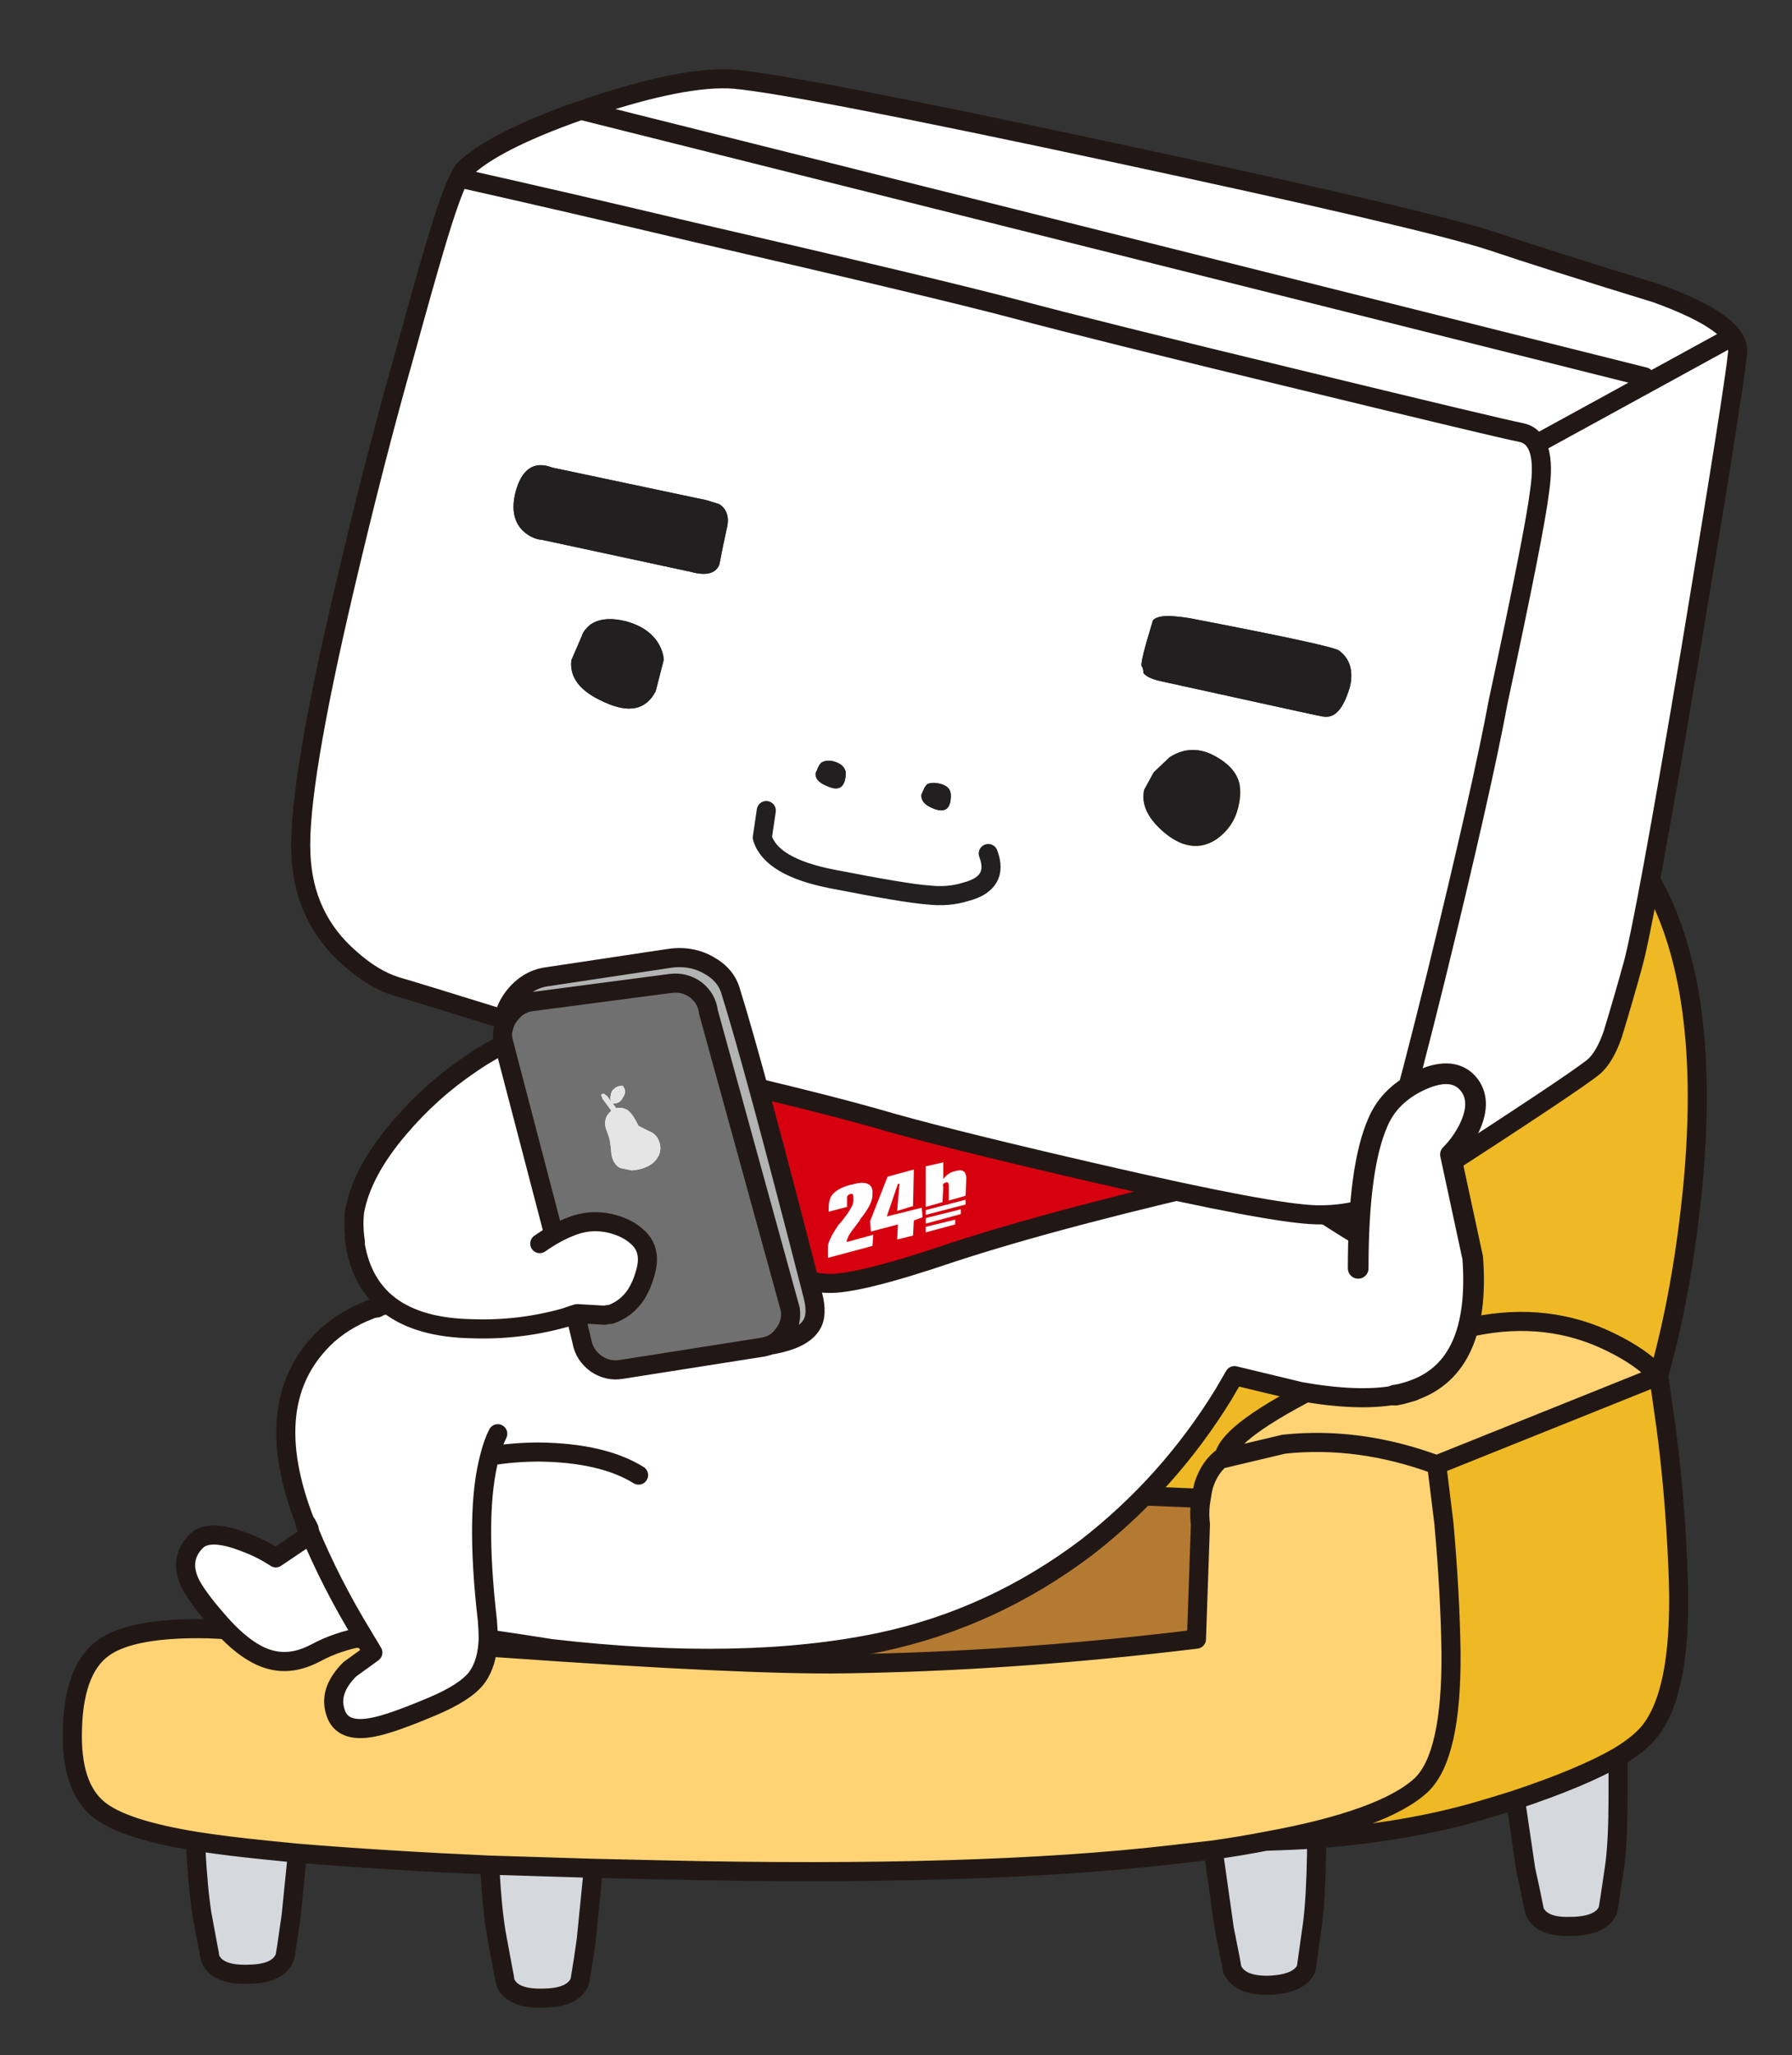 <?xml version="1.0" encoding="utf-8"?><svg id="step-deco-boxman" image-rendering="optimizeQuality" baseProfile="basic" version="1.1" preserveAspectRatio="xMidYMid slice" x="0px" y="0px" width="157" height="180" xmlns="http://www.w3.org/2000/svg" viewBox="0 0 157 180" xmlns:xlink="http://www.w3.org/1999/xlink"><rect x="0" y="0" width="157" height="180" fill="#333333" stroke="none"/><g id="Scene-1-copy-1-copy" overflow="visible"><g id="sofa" transform="matrix(1.394 0 0 1.394 77.5 118.4)"><path fill="#D5D9DE" stroke="none" d="M-37.3 35.45L-36.9 31.5Q-37.9 31.4 -38.9 31.3 -41.4 31.05 -43.3 30.75L-43.3 31Q-43.15 33.8 -42.9 35.35 -42.4 38.1 -42.35 38.2 -41.85 39.2 -39.85 39.1 -38.1 39.05 -37.7 38.05 -37.65 37.95 -37.3 35.45M-24.8 32.25L-24.8 32.5Q-24.65 35.3 -24.35 36.85 -23.85 39.6 -23.8 39.7 -23.3 40.7 -21.3 40.6 -19.55 40.55 -19.15 39.55 -18.9 38.05 -18.75 36.95L-18.3 32.45Q-21.7 32.35 -24.8 32.25M23.95 30.75Q22.4 31.05 20.65 31.3L21.35 36.25Q21.85 38.75 21.85 38.8 22.3 39.8 24.05 39.8 26.05 39.75 26.5 38.75L26.9 35.9Q27.1 34.35 27.15 31.5L27.15 30.6Q25.6 30.7 23.95 30.75M40.85 35.15Q41.3 36.15 43.05 36.1 45 36.1 45.45 35.1 45.5 35 45.9 32.2 46.1 30.65 46.1 27.85L46.1 25.45Q43.85 26.75 39.65 28.15L40.3 32.55Q40.55 33.65 40.85 35.15Z"/><path fill="#B57A32" stroke="none" d="M19.85 10.85Q19.75 10 19.9 9.2L-18.7 7.65Q-21.75 8.05 -21.9 8.3 -23 10.1 -25.45 15.6 -26.15 17.2 -26.6 18.45 -25.45 18.5 -24.15 18.6 -8.6 19.7 -2.5 19.6 8.1 19.45 19.6 18.05L19.85 10.85Z"/><path fill="#FFD374" stroke="none" d="M21.3 6.7Q21.3 6.6 21.35 6.55 20.45 7.15 20.05 8.4 19.95 8.8 19.9 9.2 19.75 10 19.85 10.85L19.6 18.05Q8.1 19.45 -2.5 19.6 -8.6 19.7 -24.15 18.6 -25.45 18.5 -26.6 18.45 -40.95 17.45 -42.5 17.4 -47.3 17.3 -49.1 18.6 -51.05 20 -51.05 24.15 -51.05 27.6 -49.2 28.9 -47.6 30.05 -43.3 30.75 -41.4 31.05 -38.9 31.3 -37.9 31.4 -36.9 31.5 -31.45 31.95 -24.8 32.25 -21.7 32.35 -18.3 32.45 -16.15 32.5 -13.9 32.55 5.9 33 18 31.6 19.35 31.45 20.65 31.3 22.4 31.05 23.95 30.75 31.4 29.4 33.75 27.2 35.65 25.35 35.6 18.9 35.55 15.2 35.15 10.75L34.7 7.1Q29.85 5.3 25.1 5.8L21.3 6.7M45.65 -.6Q41.7 -2.55 37.05 -1.6 33.25 -.85 27.5 2.05 21.7 4.95 21.35 6.55 21.3 6.6 21.3 6.7L25.1 5.8Q29.85 5.3 34.7 7.1L48.65 1.5Q47.6 .35 45.65 -.6Z"/><path fill="#EFB925" stroke="none" d="M49.1 4.65L48.65 1.5 34.7 7.1 35.15 10.75Q35.55 15.2 35.6 18.9 35.65 25.35 33.75 27.2 31.4 29.4 23.95 30.75 25.6 30.7 27.15 30.6 32.9 30.15 37.35 28.85 38.55 28.5 39.65 28.15 43.85 26.75 46.1 25.45 47.35 24.7 48 23.95 50.25 21.3 49.85 13.35 49.65 8.75 49.1 4.65M28.35 -40.6L26.1 -40.5 -18.85 7.65 -18.7 7.65 19.9 9.2Q19.95 8.8 20.05 8.4 20.45 7.15 21.35 6.55 21.7 4.95 27.5 2.05 33.25 -.85 37.05 -1.6 41.7 -2.55 45.65 -.6 47.6 .35 48.65 1.5 50.15 -3.8 50.8 -10.45 52.05 -23.75 47.65 -30.45 42.7 -37.95 33.9 -39.95 31.15 -40.6 28.35 -40.6Z"/><path id="Layer6_0_1_STROKES" stroke="#211816" stroke-width="1.2" stroke-linejoin="round" stroke-linecap="round" fill="none" d="M-18.7 7.65L-18.85 7.65 26.1 -40.5 28.35 -40.6Q31.15 -40.6 33.9 -39.95 42.7 -37.95 47.65 -30.45 52.05 -23.75 50.8 -10.45 50.15 -3.8 48.65 1.5L49.1 4.65Q49.65 8.75 49.85 13.35 50.25 21.3 48 23.95 47.35 24.7 46.1 25.45L46.1 27.85Q46.1 30.65 45.9 32.2 45.5 35 45.45 35.1 45 36.1 43.05 36.1 41.3 36.15 40.85 35.15 40.55 33.65 40.3 32.55L39.65 28.15Q38.55 28.5 37.35 28.85 32.9 30.15 27.15 30.6L27.15 31.5Q27.1 34.35 26.9 35.9L26.5 38.75Q26.05 39.75 24.05 39.8 22.3 39.8 21.85 38.8 21.85 38.75 21.35 36.25L20.65 31.3Q19.35 31.45 18 31.6 5.9 33 -13.9 32.55 -16.15 32.5 -18.3 32.45L-18.75 36.95Q-18.9 38.05 -19.15 39.55 -19.55 40.55 -21.3 40.6 -23.3 40.7 -23.8 39.7 -23.85 39.6 -24.35 36.85 -24.65 35.3 -24.8 32.5M-24.8 32.25Q-31.45 31.95 -36.9 31.5L-37.3 35.45Q-37.65 37.95 -37.7 38.05 -38.1 39.05 -39.85 39.1 -41.85 39.2 -42.35 38.2 -42.4 38.1 -42.9 35.35 -43.15 33.8 -43.3 31M-43.3 30.75Q-47.6 30.05 -49.2 28.9 -51.05 27.6 -51.05 24.15 -51.05 20 -49.1 18.6 -47.3 17.3 -42.5 17.4 -40.95 17.45 -26.6 18.45M-18.7 7.65L19.9 9.2Q19.95 8.8 20.05 8.4 20.45 7.15 21.35 6.55 21.7 4.95 27.5 2.05 33.25 -.85 37.05 -1.6 41.7 -2.55 45.65 -.6 47.6 .35 48.65 1.5L34.7 7.1 35.15 10.75Q35.55 15.2 35.6 18.9 35.65 25.35 33.75 27.2 31.4 29.4 23.95 30.75 25.6 30.7 27.15 30.6M21.35 6.55Q21.3 6.6 21.3 6.7L25.1 5.8Q29.85 5.3 34.7 7.1M-26.6 18.45Q-25.45 18.5 -24.15 18.6 -8.6 19.7 -2.5 19.6 8.1 19.45 19.6 18.05L19.85 10.85Q19.75 10 19.9 9.2M23.95 30.75Q22.4 31.05 20.65 31.3M46.1 25.45Q43.85 26.75 39.65 28.15M-36.9 31.5Q-37.9 31.4 -38.9 31.3 -41.4 31.05 -43.3 30.75M-18.3 32.45Q-21.7 32.35 -24.8 32.25"/></g><g id="body" transform="matrix(1.394 0 0 1.394 71.35 118.95)"><path fill="#FFF" stroke="none" d="M-31.8 10.75Q-31.75 10.9 -31.7 11.1L-33.85 12.55Q-34.75 11.95 -35.85 11.55 -38.05 10.7 -38.85 11.5 -39.9 12.55 -39.3 14 -38.9 14.9 -37.5 16.5 -35.6 18.7 -33.95 19 -32.7 19.25 -31.3 18.5 -30 17.8 -28.35 17.5 -30.4 14.15 -31.8 10.75M-12.2 -22.8Q-15.05 -21.75 -17.3 -20.7 -15 -21.7 -12.15 -22.8L-12.2 -22.8M-26.1 -14.45Q-24.1 -16.8 -21.65 -18.45 -23.8 -17.1 -25.1 -15.8 -27.8 -12.95 -28.4 -11.45 -28.85 -10.4 -28.9 -9.2 -28.45 -11.7 -26.1 -14.45M32 2.45Q35.029 2.738 36.45 2.3 34.168 2.741 30.55 2.1L26.4 1.1Q26.05 1.7 25.7 2.3 26.15 2 26.65 1.65L32 2.45M34.15 -8.2Q34.05 -8.35 34 -8.45L29.75 -16.15Q20.95 -18.45 11.25 -20.4 -8 -24.35 -12.15 -22.8 -15 -21.7 -17.3 -20.7 -19.8 -19.55 -21.65 -18.45 -24.1 -16.8 -26.1 -14.45 -28.45 -11.7 -28.9 -9.2 -29 -8.3 -28.85 -7.3 -28.6 -5.4 -27.5 -3.25L-27.5 -3.2Q-27.35 -3.3 -27.15 -3.35 -27.35 -3.3 -27.5 -3.2 -29.3 -2.6 -30.6 -1.45 -35.05 2.65 -31.95 10.45L-31.8 10.75Q-30.4 14.15 -28.35 17.5 -28.05 18 -27.75 18.5L-29.2 19.55Q-30.55 20.9 -30.1 22.25 -29.7 23.55 -27.8 23.2 -26.65 23 -24.05 21.9 -21.9 21 -21.2 20.05 -20.55 19.15 -20.5 17.65 -20.5 17.1 -20.55 16.5 -21.35 9.6 -20.4 6.15 -20.2 5.35 -19.9 4.75 -20.2 5.35 -20.4 6.15 -18.85 5.9 -17.3 5.9 -13.3 5.95 -11.05 7.35 -13.3 5.95 -17.3 5.9 -18.85 5.9 -20.4 6.15 -21.35 9.6 -20.55 16.5 -20.5 17.1 -20.5 17.65 -18.75 17.9 -16.55 18.25 -4.45 19.65 4.15 17.85 11.2 16.35 17.1 11.9 22.25 7.9 25.7 2.3 26.05 1.7 26.4 1.1L30.55 2.1Q34.168 2.741 36.45 2.3L36.5 2.3Q36.559 2.312 36.6 2.3 36.75 2.25 36.9 2.25L37.6 2.05Q37.6 2.001 37.65 2L37.3 2Q37.7 1.7 37.8 1.25 38.2 -.35 34.45 -7.55 33.95 -7.85 33.45 -8.15 30.15 -10.25 28.95 -11 30.15 -10.25 33.45 -8.15 33.95 -7.85 34.45 -7.55 35.95 -6.75 37.4 -6.1 37.45 -6.1 37.5 -6.05 38.15 -5.8 38.8 -5.55 39.2 -5.4 39.55 -5.3L34.15 -8.2M8.55 -6.6Q2.65 -4.6 .8 -4.7 -2.75 -4.85 -5.1 -9.4 -8.4 -15.9 -9 -17.15 -10.3 -19.8 -9.95 -19.9 -9.65 -20 8.85 -17.2 18.1 -15.8 27.25 -14.4L27.55 -11.6Q15.55 -8.9 8.55 -6.6Z"/><path fill="#D7000F" stroke="none" d="M.8 -4.7Q2.65 -4.6 8.55 -6.6 15.55 -8.9 27.55 -11.6L27.25 -14.4Q18.1 -15.8 8.85 -17.2 -9.65 -20 -9.95 -19.9 -10.3 -19.8 -9 -17.15 -8.4 -15.9 -5.1 -9.4 -2.75 -4.85 .8 -4.7Z"/><path id="Layer5_0_1_STROKES" stroke="#211816" stroke-width="1.2" stroke-linejoin="round" stroke-linecap="round" fill="none" d="M27.55 -11.6Q15.55 -8.9 8.55 -6.6 2.65 -4.6 .8 -4.7 -2.75 -4.85 -5.1 -9.4 -8.4 -15.9 -9 -17.15 -10.3 -19.8 -9.95 -19.9 -9.65 -20 8.85 -17.2 18.1 -15.8 27.25 -14.4L27.55 -11.6ZM-17.3 -20.7Q-15 -21.7 -12.15 -22.8M-21.65 -18.45Q-24.1 -16.8 -26.1 -14.45 -28.45 -11.7 -28.9 -9.2 -29 -8.3 -28.85 -7.3M34.45 -7.55Q35.95 -6.75 37.4 -6.1 37.45 -6.1 37.5 -6.05 38.15 -5.8 38.8 -5.55 39.2 -5.4 39.55 -5.3M28.95 -11Q30.15 -10.25 33.45 -8.15 33.95 -7.85 34.45 -7.55M37.6 2.05Q37.6 2.001 37.65 2M25.7 2.3Q22.25 7.9 17.1 11.9 11.2 16.35 4.15 17.85 -4.45 19.65 -16.55 18.25 -18.75 17.9 -20.5 17.65 -20.55 19.15 -21.2 20.05 -21.9 21 -24.05 21.9 -26.65 23 -27.8 23.2 -29.7 23.55 -30.1 22.25 -30.55 20.9 -29.2 19.55L-27.75 18.5Q-28.05 18 -28.35 17.5 -30 17.8 -31.3 18.5 -32.7 19.25 -33.95 19 -35.6 18.7 -37.5 16.5 -38.9 14.9 -39.3 14 -39.9 12.55 -38.85 11.5 -38.05 10.7 -35.85 11.55 -34.75 11.95 -33.85 12.55L-31.7 11.1M-31.95 10.45Q-35.05 2.65 -30.6 -1.45 -29.3 -2.6 -27.5 -3.2M25.7 2.3Q26.05 1.7 26.4 1.1L30.55 2.1Q34.168 2.741 36.475 2.325M-17.3 -20.7Q-18.7 -20.15 -19.85 -19.55 -20.8 -19.05 -21.65 -18.45M-11.05 7.35Q-13.3 5.95 -17.3 5.9 -18.85 5.9 -20.4 6.15 -21.35 9.6 -20.55 16.5 -20.5 17.1 -20.5 17.65M-31.8 10.75Q-30.4 14.15 -28.35 17.5M-20.4 6.15Q-20.2 5.35 -19.9 4.75"/><path id="Layer5_0_2_STROKES" stroke="#211816" stroke-width="1.3" stroke-linejoin="round" stroke-linecap="round" fill="none" d="M-27.15 -3.35Q-27.35 -3.3 -27.5 -3.2M37.6 2.05L36.9 2.25Q36.715 2.292 36.525 2.325L36.475 2.325M-31.95 10.45L-31.8 10.75"/><path fill="#FFF" stroke="none" d="M3.65 -10.3Q3.7 -10.8 3.35 -10.95 3.05 -11.1 2.35 -10.9L2.3 -10.9Q1.55 -10.7 1.2 -10.35 .9 -10.05 .9 -9.45L.9 -9.2 2.05 -9.5 2.05 -10.05Q2.05 -10.2 2.1 -10.2 2.15 -10.3 2.25 -10.3 2.35 -10.35 2.4 -10.3 2.45 -10.25 2.45 -10.15L2.45 -9.85Q2.45 -9.55 1.8 -8.7L1.5 -8.35Q1.1 -7.75 1 -7.5 .85 -7.2 .85 -6.95L.85 -6.3 3.65 -7.05 3.7 -7.75 2.05 -7.3Q2 -7.4 2.1 -7.55 2.15 -7.75 2.55 -8.25L2.85 -8.65Q2.85 -8.7 2.9 -8.75 3.7 -9.75 3.65 -10.3M7 -8.25L7 -7.9 8.85 -8.4 8.85 -8.7 7 -8.25M7 -8.8L7 -8.45 9.2 -9.05 9.2 -9.35 7 -8.8M6.2 -9.55L6.25 -11.85 4.6 -11.4 3.5 -8.6 3.55 -7.95 5.25 -8.4 5.2 -7.45 6.2 -7.7 6.25 -8.65 6.8 -8.85 6.75 -9.45 4.55 -8.9 5.25 -10.95 5.35 -10.95 5.2 -9.25 6.2 -9.55M9.5 -9.65L9.5 -9.95 7 -9.3 7 -9 9.5 -9.65M9.55 -11.35Q9.5 -11.7 9.35 -11.75 9.2 -11.85 8.85 -11.75 8.6 -11.7 8.4 -11.55 8.25 -11.45 8.1 -11.25L8.1 -12.3 7 -12.05 7 -9.5 8.05 -9.8 8.1 -10.75Q8.05 -10.85 8.1 -10.95 8.15 -11 8.3 -11.05 8.4 -11.05 8.4 -11 8.45 -10.95 8.45 -10.85L8.45 -9.9 9.5 -10.2 9.55 -11.35Z"/></g><g id="head" transform="matrix(1.394 0 0 1.394 89.3 106.4)"><animateTransform attributeName="transform" additive="replace" type="translate" repeatCount="indefinite" dur="3.967s" keyTimes="0;.118;.244;.37;.496;.622;.748;.874;.992;1" values="87.229,59.928;87.259,59.932;87.229,59.928;87.259,59.932;87.229,59.928;87.259,59.932;87.229,59.928;87.259,59.932;87.229,59.928;87.229,59.928"/><animateTransform attributeName="transform" additive="sum" type="rotate" repeatCount="indefinite" dur="3.967s" keyTimes="0;.118;.244;.37;.496;.622;.748;.874;.992;1" values="0,0,0;-2.001,0,0;0,0,0;-2.001,0,0;0,0,0;-2.001,0,0;0,0,0;-2.001,0,0;0,0,0;0,0,0"/><animateTransform attributeName="transform" additive="sum" type="scale" repeatCount="indefinite" dur="3.967s" keyTimes="0;1" values="1.394,1.394;1.394,1.394"/><animateTransform attributeName="transform" additive="sum" type="translate" repeatCount="indefinite" dur="3.967s" keyTimes="0;1" values="1.45,33.3;1.45,33.3"/><path fill="#FFF" stroke="none" d="M29.65 -61.2Q25.3 -62.6 5.9 -66.75 -13.95 -71 -17.9 -71.35 -21 -71.6 -27.1 -69.55 -27.3 -69.45 -27.55 -69.4L39.3 -52.65 -27.55 -69.4Q-33.1 -67.45 -34.9 -65.65 -35.05 -65.5 -35.2 -65.15 -28.3 -63.6 -20.5 -61.75 -4.9 -58.15 -.2 -56.9 4.65 -55.6 17.9 -52.4 30.05 -49.45 31.55 -49.15 33.2 -48.8 32.7 -45.45 32.4 -42.95 30.1 -32.25 29.1 -26.85 26.2 -15 23 -2.05 22.2 -.95 23 -2.05 26.2 -15 29.1 -26.85 30.1 -32.25 32.4 -42.95 32.7 -45.45 33.2 -48.8 31.55 -49.15 30.05 -49.45 17.9 -52.4 4.65 -55.6 -.2 -56.9 -4.9 -58.15 -20.5 -61.75 -28.3 -63.6 -35.2 -65.15 -35.75 -64.1 -36.7 -60.9 -37.4 -58.55 -38.65 -54 -40.5 -47.5 -42.4 -39.4 -45.35 -26.85 -45.15 -22.7 -45 -18.65 -42.05 -16.1 -40.6 -14.8 -39.15 -14.35 -38.25 -14.1 -31 -11.85 -24.25 -9.75 -22.9 -9.45 -13 -7.25 -7.9 -5.75 -3.6 -4.55 5.1 -2.55 15.95 -.05 18.7 0 21.35 .05 23.8 -1.2 25.05 -1.8 25.75 -2.4 34.95 -8.35 36.1 -9.3 36.8 -9.9 37.3 -11.35 38 -13.65 38.55 -15.65 39.3 -18.3 42.2 -35.5 44.95 -52.05 45.15 -54.2 45.3 -56 40.05 -57.9 33.05 -60.05 29.65 -61.2M8.4 -37.35Q8.7 -37.7 9.8 -37.6 10.4 -37.55 10.9 -37.45 19.75 -35.75 20.1 -35.45 21.1 -34.7 20.8 -33.25 20.2 -31.1 19.1 -31.3 18.8 -31.35 8.8 -33.55 8 -33.75 7.8 -34.05 7.8 -34.35 7.7 -34.45 7.6 -34.6 8 -36L8.4 -37.35M7.85 -26.7L8.45 -27.8 9.45 -28.75Q10.7 -29.55 12.05 -28.95 13.5 -28.25 13.8 -27.2 14 -26.55 13.75 -25.55 13.45 -24.35 12.4 -23.6 10.9 -22.6 9.2 -23.95 7.55 -25.3 7.85 -26.7M32.9 -48.65L44.4 -54.95 32.9 -48.65M-19.65 -44.9L-18.85 -44.65Q-18.1 -44.15 -18.4 -43.05 -18.6 -42.15 -18.85 -40.85 -19.2 -40 -20.65 -40.4L-29.95 -42.4Q-30.55 -42.45 -31.05 -42.85 -32.1 -43.7 -31.65 -45.45 -31.05 -47.6 -29.35 -46.95L-19.65 -44.9M-12.6 -28.2Q-12.55 -28.3 -12.45 -28.4 -12.15 -28.6 -11.7 -28.5 -10.95 -28.3 -10.9 -27.75 -10.95 -26.4 -12.1 -26.95 -12.85 -27.25 -12.8 -27.75L-12.6 -28.2M-6.15 -26.4L-5.95 -26.85 -5.8 -27.05Q-5.5 -27.2 -5.05 -27.1 -4.3 -26.95 -4.3 -26.35 -4.3 -25.05 -5.45 -25.55 -6.2 -25.85 -6.15 -26.4M-27.5 -36.35Q-27.4 -36.7 -27 -37.05 -26.2 -37.65 -24.75 -37.3 -23.25 -36.9 -22.65 -35.85 -22.35 -35.3 -22.35 -34.85L-22.85 -32.9Q-23.75 -31.15 -26.05 -32.2 -28.35 -33.2 -28.15 -34.85L-27.5 -36.35M-16.15 -23.7Q-15.6 -21.85 -11.75 -21.1 -7.15 -20.2 -5.75 -20.1 -4.45 -19.95 -3.35 -20.3 -1.25 -20.85 -1.95 -22.7 -1.25 -20.85 -3.35 -20.3 -4.45 -19.95 -5.75 -20.1 -7.15 -20.2 -11.75 -21.1 -15.6 -21.85 -16.15 -23.7L-15.9 -25.4 -16.15 -23.7Z"/><path fill="#221F20" stroke="none" d="M-27 -37.05Q-27.4 -36.7 -27.5 -36.35L-28.15 -34.85Q-28.35 -33.2 -26.05 -32.2 -23.75 -31.15 -22.85 -32.9L-22.35 -34.85Q-22.35 -35.3 -22.65 -35.85 -23.25 -36.9 -24.75 -37.3 -26.2 -37.65 -27 -37.05M-5.95 -26.85L-6.15 -26.4Q-6.2 -25.85 -5.45 -25.55 -4.3 -25.05 -4.3 -26.35 -4.3 -26.95 -5.05 -27.1 -5.5 -27.2 -5.8 -27.05L-5.95 -26.85M-12.45 -28.4Q-12.55 -28.3 -12.6 -28.2L-12.8 -27.75Q-12.85 -27.25 -12.1 -26.95 -10.95 -26.4 -10.9 -27.75 -10.95 -28.3 -11.7 -28.5 -12.15 -28.6 -12.45 -28.4M-18.85 -44.65L-19.65 -44.9 -29.35 -46.95Q-31.05 -47.6 -31.65 -45.45 -32.1 -43.7 -31.05 -42.85 -30.55 -42.45 -29.95 -42.4L-20.65 -40.4Q-19.2 -40 -18.85 -40.85 -18.6 -42.15 -18.4 -43.05 -18.1 -44.15 -18.85 -44.65M8.45 -27.8L7.85 -26.7Q7.55 -25.3 9.2 -23.95 10.9 -22.6 12.4 -23.6 13.45 -24.35 13.75 -25.55 14 -26.55 13.8 -27.2 13.5 -28.25 12.05 -28.95 10.7 -29.55 9.45 -28.75L8.45 -27.8M9.8 -37.6Q8.7 -37.7 8.4 -37.35L8 -36Q7.6 -34.6 7.7 -34.45 7.8 -34.35 7.8 -34.05 8 -33.75 8.8 -33.55 18.8 -31.35 19.1 -31.3 20.2 -31.1 20.8 -33.25 21.1 -34.7 20.1 -35.45 19.75 -35.75 10.9 -37.45 10.4 -37.55 9.8 -37.6Z"/><path id="Layer3_0_1_STROKES" stroke="#211816" stroke-width="1.2" stroke-linejoin="round" stroke-linecap="round" fill="none" d="M-27.55 -69.4Q-27.3 -69.45 -27.1 -69.55 -21 -71.6 -17.9 -71.35 -13.95 -71 5.9 -66.75 25.3 -62.6 29.65 -61.2 33.05 -60.05 40.05 -57.9 45.3 -56 45.15 -54.2 44.95 -52.05 42.2 -35.5 39.3 -18.3 38.55 -15.65 38 -13.65 37.3 -11.35 36.8 -9.9 36.1 -9.3 34.95 -8.35 25.75 -2.4 25.05 -1.8 23.8 -1.2 21.35 .05 18.7 0 15.95 -.05 5.1 -2.55 -3.6 -4.55 -7.9 -5.75 -13 -7.25 -22.9 -9.45 -24.25 -9.75 -31 -11.85 -38.25 -14.1 -39.15 -14.35 -40.6 -14.8 -42.05 -16.1 -45 -18.65 -45.15 -22.7 -45.35 -26.85 -42.4 -39.4 -40.5 -47.5 -38.65 -54 -37.4 -58.55 -36.7 -60.9 -35.75 -64.1 -35.2 -65.15 -35.05 -65.5 -34.9 -65.65 -33.1 -67.45 -27.55 -69.4L39.3 -52.65M-35.2 -65.15Q-28.3 -63.6 -20.5 -61.75 -4.9 -58.15 -.2 -56.9 4.65 -55.6 17.9 -52.4 30.05 -49.45 31.55 -49.15 33.2 -48.8 32.7 -45.45 32.4 -42.95 30.1 -32.25 29.1 -26.85 26.2 -15 23 -2.05 22.2 -.95M32.9 -48.65L44.4 -54.95"/><path id="Layer3_0_2_STROKES" stroke="#221F20" stroke-width="1.2" stroke-linejoin="round" stroke-linecap="round" fill="none" d="M-15.9 -25.4L-16.15 -23.7Q-15.6 -21.85 -11.75 -21.1 -7.15 -20.2 -5.75 -20.1 -4.45 -19.95 -3.35 -20.3 -1.25 -20.85 -1.95 -22.7"/></g><g id="hand_R" transform="matrix(1.394 0 0 1.394 124.15 121.75)"><animateTransform attributeName="transform" additive="replace" type="translate" repeatCount="indefinite" dur="3.967s" keyTimes="0;.118;.244;.37;.496;.622;.748;.874;.992;1" values="123.821,121.909;123.78,122.024;123.821,121.909;123.78,122.024;123.821,121.909;123.78,122.024;123.821,121.909;123.78,122.024;123.821,121.909;123.821,121.909"/><animateTransform attributeName="transform" additive="sum" type="rotate" repeatCount="indefinite" dur="3.967s" keyTimes="0;.118;.244;.37;.496;.622;.748;.874;.992;1" values="0,0,0;-4.517,0,0;0,0,0;-4.517,0,0;0,0,0;-4.517,0,0;0,0,0;-4.517,0,0;0,0,0;0,0,0"/><animateTransform attributeName="transform" additive="sum" type="scale" repeatCount="indefinite" dur="3.967s" keyTimes="0;.118;.244;.37;.496;.622;.748;.874;.992;1" values="1.394,1.394;1.393,1.393;1.394,1.394;1.393,1.393;1.394,1.394;1.393,1.393;1.394,1.394;1.393,1.393;1.394,1.394;1.394,1.394"/><animateTransform attributeName="transform" additive="sum" type="translate" repeatCount="indefinite" dur="3.967s" keyTimes="0;.118;.244;.37;.496;.622;.748;.874;.992;1" values=".2,-.15;.25,-.25;.2,-.15;.25,-.25;.2,-.15;.25,-.25;.2,-.15;.25,-.25;.2,-.15;.2,-.15"/><path fill="#FFF" stroke="none" d="M3.5 -8.3L2.1 -14.8Q2.75 -15.45 3.2 -16.3 4.1 -18.05 3.3 -19.15 2.35 -20.4 .3 -19.5 -1.7 -18.6 -2.45 -16.85 -3.7 -14.05 -3.7 -7.65L-.2 0Q4 -1.5 3.5 -8.3Z"/><path id="Layer2_0_1_STROKES" stroke="#211816" stroke-width="1.3" stroke-linejoin="round" stroke-linecap="round" fill="none" d="M-.2 0Q4 -1.5 3.5 -8.3L2.1 -14.8Q2.75 -15.45 3.2 -16.3 4.1 -18.05 3.3 -19.15 2.35 -20.4 .3 -19.5 -1.7 -18.6 -2.45 -16.85 -3.7 -14.05 -3.7 -7.65"/></g><g id="hand_L" transform="matrix(1.394 0 0 1.394 31.05 101.95)"><animateTransform attributeName="transform" additive="replace" type="translate" repeatCount="indefinite" dur="3.967s" keyTimes="0;.118;.244;.37;.496;.622;.748;.874;.992;1" values="31.07,108.591;31.046,108.604;31.07,108.591;31.046,108.604;31.07,108.591;31.046,108.604;31.07,108.591;31.046,108.604;31.07,108.591;31.07,108.591"/><animateTransform attributeName="transform" additive="sum" type="rotate" repeatCount="indefinite" dur="3.967s" keyTimes="0;.118;.244;.37;.496;.622;.748;.874;.992;1" values="0,0,0;-3.264,0,0;0,0,0;-3.264,0,0;0,0,0;-3.264,0,0;0,0,0;-3.264,0,0;0,0,0;0,0,0"/><animateTransform attributeName="transform" additive="sum" type="scale" repeatCount="indefinite" dur="3.967s" keyTimes="0;.118;.244;.37;.496;.622;.748;.874;.992;1" values="1.394,1.394;1.393,1.393;1.394,1.394;1.393,1.393;1.394,1.394;1.393,1.393;1.394,1.394;1.393,1.393;1.394,1.394;1.394,1.394"/><animateTransform attributeName="transform" additive="sum" type="translate" repeatCount="indefinite" dur="3.967s" keyTimes="0;.118;.244;.37;.496;.622;.748;.874;.992;1" values="-.05,-4.8;-.15,-4.9;-.05,-4.8;-.15,-4.9;-.05,-4.8;-.15,-4.9;-.05,-4.8;-.15,-4.9;-.05,-4.8;-.05,-4.8"/><path fill="#717071" stroke="none" d="M16.1 9.45Q17.1 9.1 17.7 8.2 17.65 8.2 17.65 8.25 17 9.05 16.1 9.45M17.75 4.55Q17.25 4.1 16.5 3.85 15 3.35 13.55 3.95 14.05 3.8 14.65 3.85 16.75 3.95 17.75 4.55M9.4 -8.65Q9.25 -8.25 9.35 -7.75L12.5 4.3Q13 4.05 13.55 3.95 15 3.35 16.5 3.85 17.25 4.1 17.75 4.55 18.55 5 18.55 5.8 18.55 7.1 17.7 8.2 17.1 9.1 16.1 9.45 15.15 9.75 13.95 9.7L14.3 11.15Q14.45 12 15.2 12.55 15.95 13.05 16.8 12.9L25.7 11.5Q25.95 11.45 26.2 11.35 26.65 11.15 27 10.65 27.5 10 27.4 9.15L22.25 -9.55Q22.15 -10.4 21.45 -10.95 20.75 -11.45 19.9 -11.35L11.15 -10.2Q10.3 -10.1 9.75 -9.35 9.5 -9.05 9.4 -8.65M16.9 -4.9L16.9 -4.85Q17.15 -4.55 16.85 -4.15 16.7 -3.8 16.25 -3.8L16.45 -3.5Q16.75 -3.6 17.15 -3.4 17.5 -3.15 17.85 -2.4L18.75 -1.95Q19.1 -1.7 19.2 -1.25 19.3 -.8 19.05 -.4 18.6 .3 17.45 .4L16.7 .25Q16.25 0 16.15 -.65 16.1 -1.35 16 -1.7L15.8 -2.25Q15.65 -2.85 16.05 -3.25 16.1 -3.3 16.15 -3.35L15.6 -4.1 15.5 -4.35Q15.65 -4.45 15.7 -4.4L15.9 -4.25 16.1 -3.95Q16.05 -4.3 16.2 -4.6 16.5 -4.95 16.85 -4.9L16.9 -4.9Z"/><path fill="#FFF" stroke="none" d="M14 9.4Q13.65 9.5 13.25 9.65 13.55 9.7 13.95 9.7 15.15 9.75 16.1 9.45 15.9 9.45 15.75 9.5L14 9.4M13.55 3.95Q12.65 4.3 11.65 5 11.1 5.55 10.9 6.15L11 7.85Q11.5 9.3 13.25 9.65 13.65 9.5 14 9.4L15.75 9.5Q15.9 9.45 16.1 9.45 17 9.05 17.65 8.25 17.65 8.2 17.7 8.2 18.05 7.65 18.25 6.95 18.75 5.4 17.75 4.55 16.75 3.95 14.65 3.85 14.05 3.8 13.55 3.95M11.65 5Q12.65 4.3 13.55 3.95 13 4.05 12.5 4.3 12.05 4.55 11.65 4.95L11.65 5M18.55 5.8Q18.55 5 17.75 4.55 18.75 5.4 18.25 6.95 18.05 7.65 17.7 8.2 18.55 7.1 18.55 5.8Z"/><path fill="#E5E5E6" stroke="none" d="M16.9 -4.85L16.9 -4.9 16.85 -4.9Q16.5 -4.95 16.2 -4.6 16.05 -4.3 16.1 -3.95L15.9 -4.25 15.7 -4.4Q15.65 -4.45 15.5 -4.35L15.6 -4.1 16.15 -3.35Q16.1 -3.3 16.05 -3.25 15.65 -2.85 15.8 -2.25L16 -1.7Q16.1 -1.35 16.15 -.65 16.25 0 16.7 .25L17.45 .4Q18.6 .3 19.05 -.4 19.3 -.8 19.2 -1.25 19.1 -1.7 18.75 -1.95L17.85 -2.4Q17.5 -3.15 17.15 -3.4 16.75 -3.6 16.45 -3.5L16.25 -3.8Q16.7 -3.8 16.85 -4.15 17.15 -4.55 16.9 -4.85Z"/><path fill="#B2B3B3" stroke="none" d="M10.05 -10.55Q9.3 -9.6 9.4 -8.65 9.5 -9.05 9.75 -9.35 10.3 -10.1 11.15 -10.2L19.9 -11.35Q20.75 -11.45 21.45 -10.95 22.15 -10.4 22.25 -9.55L27.4 9.15Q27.5 10 27 10.65 26.65 11.15 26.2 11.35L26.3 11.35Q28.15 11 28.7 10.15 29.15 9.5 28.8 8.2 25.15 -6.05 23.65 -10.85 23.35 -11.9 22.25 -12.5 21.1 -13.15 19.65 -12.9L12 -11.75Q10.85 -11.55 10.05 -10.55Z"/><path id="Layer1_0_1_STROKES" stroke="#211816" stroke-width="1.2" stroke-linejoin="round" stroke-linecap="round" fill="none" d="M9.4 -8.65Q9.3 -9.6 10.05 -10.55 10.85 -11.55 12 -11.75L19.65 -12.9Q21.1 -13.15 22.25 -12.5 23.35 -11.9 23.65 -10.85 25.15 -6.05 28.8 8.2 29.15 9.5 28.7 10.15 28.15 11 26.3 11.35L26.2 11.35Q25.95 11.45 25.7 11.5L16.8 12.9Q15.95 13.05 15.2 12.55 14.45 12 14.3 11.15L13.95 9.7M13.25 9.65Q10.4 10.45 7.45 10.35 .7 10.25 0 4.7M12.5 4.3L9.35 -7.75Q9.25 -8.25 9.4 -8.65 9.5 -9.05 9.75 -9.35 10.3 -10.1 11.15 -10.2L19.9 -11.35Q20.75 -11.45 21.45 -10.95 22.15 -10.4 22.25 -9.55L27.4 9.15Q27.5 10 27 10.65 26.65 11.15 26.2 11.35M17.7 8.2Q17.1 9.1 16.1 9.45M13.55 3.95Q15 3.35 16.5 3.85 17.25 4.1 17.75 4.55M11.65 5Q12.65 4.3 13.55 3.95M13.25 9.65Q13.65 9.5 14 9.4L15.75 9.5Q15.9 9.45 16.1 9.45M17.7 8.2Q18.05 7.65 18.25 6.95 18.75 5.4 17.75 4.55"/></g></g></svg>